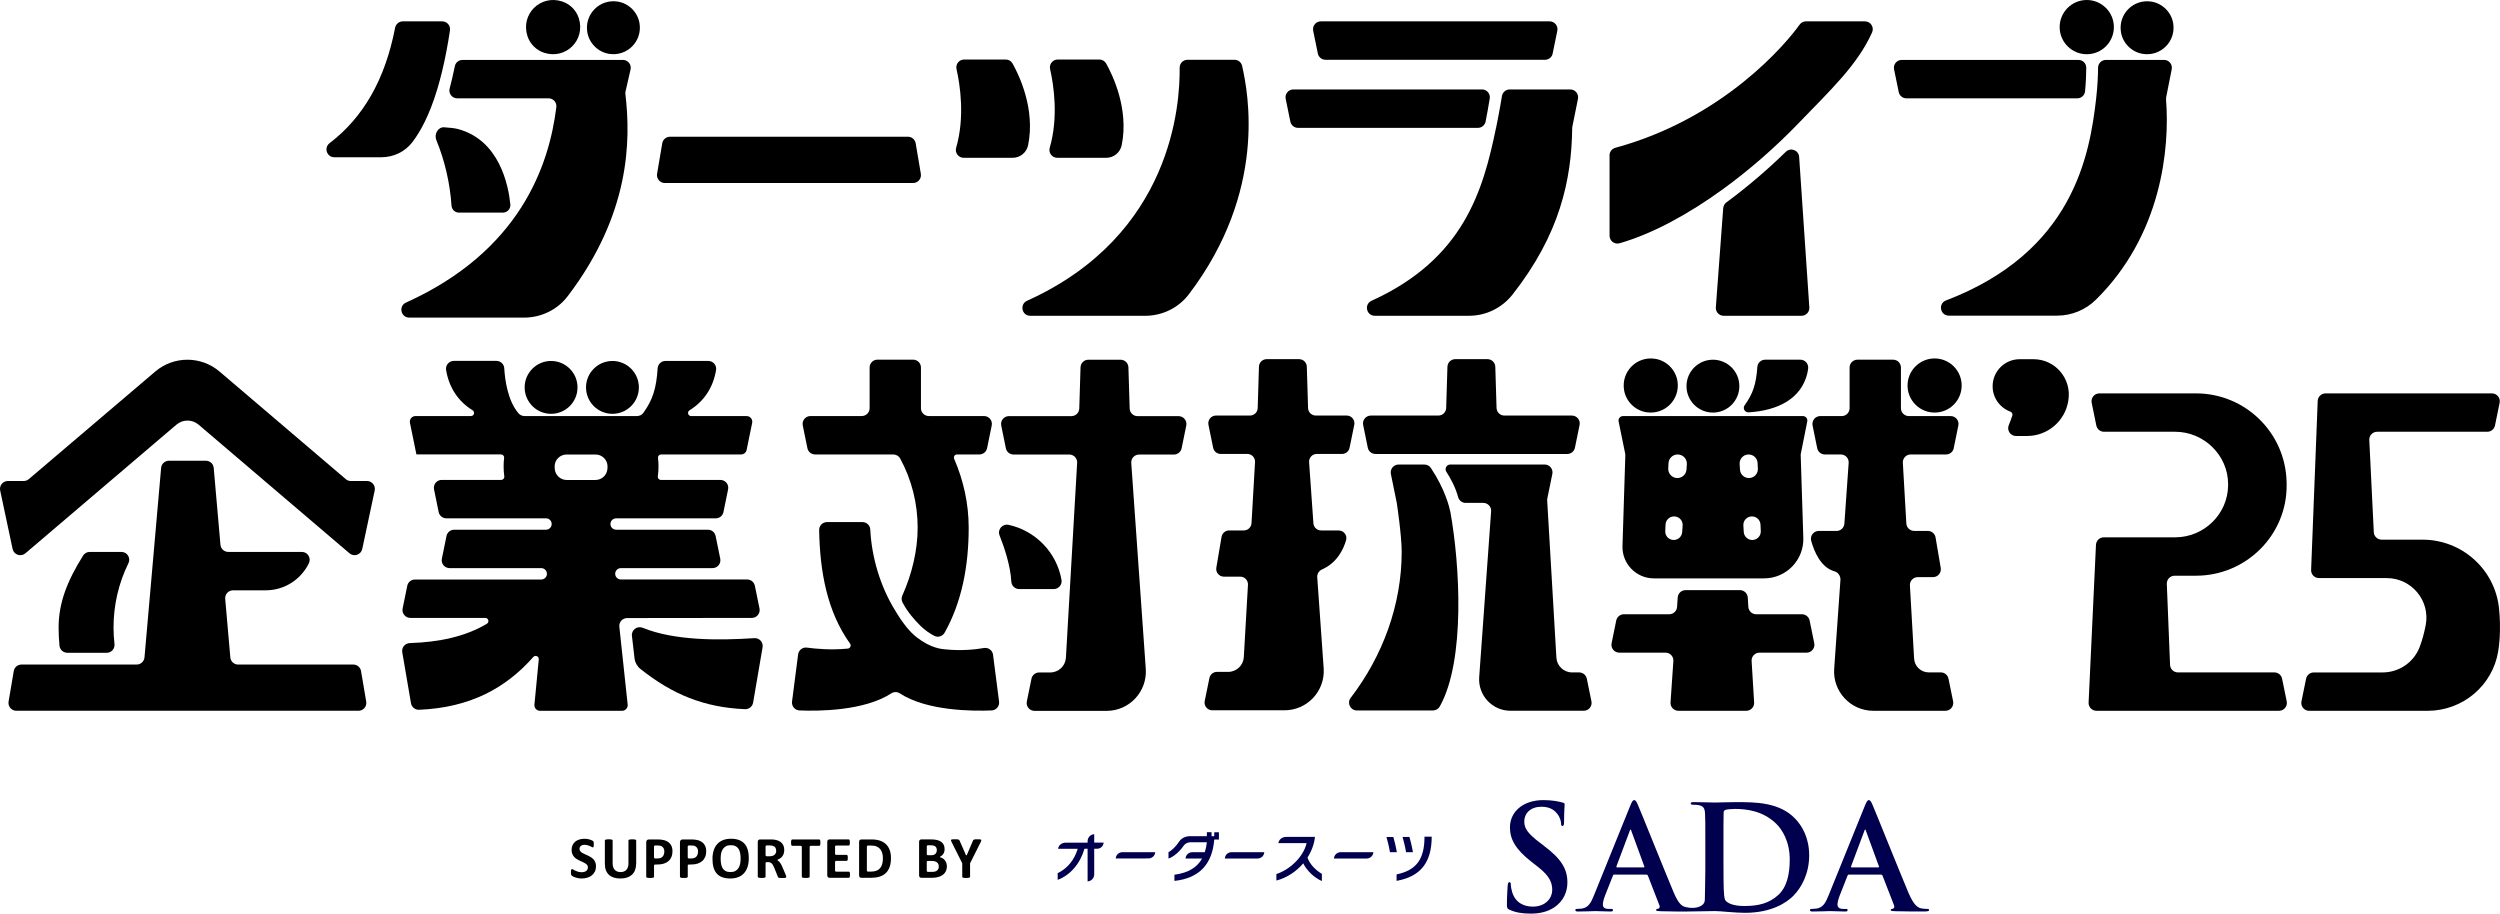 <?xml version="1.0" encoding="UTF-8"?>
<svg id="_レイヤー_2" data-name="レイヤー 2" xmlns="http://www.w3.org/2000/svg" viewBox="0 0 994 363.23">
  <defs>
    <style>
      .cls-1 {
        fill: #00004e;
      }
    </style>
  </defs>
  <g id="logo">
    <g>
      <g>
        <path d="M263.31,56.96l-2.06,12.16c-.32,1.91,1.15,3.65,3.08,3.65h98.72c1.93,0,3.4-1.74,3.08-3.65l-2.06-12.16c-.26-1.5-1.56-2.6-3.08-2.6h-94.59c-1.52,0-2.83,1.1-3.08,2.6Z"/>
        <g>
          <path d="M685.15,82.74l-2.93,39.47c-.13,1.81,1.3,3.35,3.12,3.35h30.93c1.81,0,3.24-1.53,3.12-3.33l-4.05-59.85c-.18-2.67-3.39-3.89-5.3-2.02-7.39,7.21-15.39,14.04-23.62,20.11-.73.54-1.19,1.37-1.26,2.28Z"/>
          <path d="M639.96,61.77v31.94c0,2.06,1.97,3.59,3.95,3.02,13.1-3.75,27.5-11.61,41.34-21.67,10.47-7.62,20.61-16.49,29.62-25.83,13.02-13.5,23.67-23.41,29.47-36.34.93-2.07-.59-4.4-2.86-4.4h-23.41c-1.01,0-1.96.49-2.55,1.31-5.14,7.24-29.95,37.17-73.25,48.96-1.37.37-2.33,1.6-2.33,3.02Z"/>
        </g>
        <g>
          <path d="M469.03,26.92c.17,14.21-2.76,66.52-60.66,92.66-3.07,1.39-2.11,5.98,1.27,5.98h45.69c6.79,0,13.24-3.13,17.35-8.54,31.19-41.05,23.62-80.01,21.19-90.82-.32-1.42-1.58-2.43-3.04-2.43-4.43,0-13.73,0-18.67,0-1.74,0-3.14,1.41-3.12,3.15Z"/>
          <path d="M408.78,57.72c2.94-14.45-3.66-27.98-6.19-32.48-.55-.98-1.59-1.58-2.72-1.58h-16.51c-2,0-3.49,1.85-3.05,3.8,1.4,6.2,3.41,19.04-.15,31.3-.58,1.99.93,3.98,3,3.98h19.48c2.98,0,5.54-2.1,6.14-5.02Z"/>
          <path d="M445.99,57.72c2.94-14.45-3.66-27.98-6.19-32.48-.55-.98-1.59-1.58-2.72-1.58h-16.51c-2,0-3.49,1.85-3.05,3.8,1.4,6.2,3.41,19.04-.15,31.3-.58,1.99.93,3.98,3,3.98h19.48c2.98,0,5.54-2.1,6.14-5.02Z"/>
        </g>
        <g>
          <path d="M173.51,55.76c3.35,8.17,5.39,17,6.02,26.04.11,1.55,1.42,2.74,2.97,2.74h17.44c1.77,0,3.15-1.52,2.97-3.27-.74-7.5-4.26-25.6-20.91-29.99-1.23-.32-3.35-.54-5.39-.67-2.42-.16-4.12,2.66-3.1,5.16Z"/>
          <path d="M223.5.58c-8.68-2.81-16.58,5.09-13.78,13.78,1.01,3.12,3.5,5.61,6.62,6.62,8.68,2.81,16.58-5.09,13.78-13.78-1.01-3.12-3.5-5.61-6.62-6.62Z"/>
          <path d="M242.11,21.4c7.2,1.18,13.34-4.96,12.16-12.16-.72-4.36-4.23-7.88-8.6-8.6-7.2-1.18-13.34,4.96-12.16,12.16.72,4.36,4.23,7.88,8.6,8.6Z"/>
          <path d="M180.85,26.31c-.66,3.21-1.35,6.17-2.07,8.88-.53,1.98.97,3.91,3.02,3.91,8.61,0,28.36,0,36.34,0,1.87,0,3.29,1.64,3.06,3.49-2.88,23.4-14.58,57.31-59.79,77.72-3.06,1.38-2.03,5.97,1.32,5.97h45.66c6.77,0,13.21-3.11,17.31-8.49,24.9-32.68,25.13-61.95,22.96-80.39-.04-.34-.02-.67.05-1,.32-1.42,1.28-5.63,2-8.79.44-1.95-1.04-3.79-3.03-3.79h-63.78c-1.48,0-2.76,1.04-3.06,2.5Z"/>
          <path d="M173.85,35.5c1.31-4.34,2.56-9.4,3.68-15.28.49-2.56.95-5.26,1.38-8.14.28-1.89-1.18-3.59-3.09-3.59h-15.66c-1.51,0-2.79,1.08-3.07,2.57-3.97,20.59-12.68,35.66-26.04,45.85-2.38,1.82-1.11,5.61,1.88,5.61h18.72c4.8,0,9.39-2.17,12.3-5.99,3.13-4.1,6.71-10.48,9.9-21.02Z"/>
        </g>
        <g>
          <path d="M617.34,21.27l1.85-9.03c.4-1.94-1.08-3.75-3.06-3.75h-90.95c-1.98,0-3.46,1.81-3.06,3.75l1.85,9.03c.3,1.45,1.58,2.5,3.06,2.5h87.26c1.48,0,2.76-1.04,3.06-2.5Z"/>
          <path d="M589.23,35.56h-74.98c-1.98,0-3.46,1.81-3.06,3.75l1.85,9.03c.3,1.45,1.58,2.5,3.06,2.5h71.51c1.5,0,2.78-1.06,3.07-2.53.46-2.39,1.15-6.06,1.64-9.13.31-1.9-1.16-3.63-3.09-3.63Z"/>
          <path d="M594.82,50.84c-5.16,25-12.83,52.07-49.49,68.75-3.06,1.39-2.07,5.96,1.29,5.96h37.49c6.76,0,13.11-3.15,17.29-8.46,18.73-23.85,23.45-45.44,23.71-66.18,0-.19.02-.37.06-.56l2.23-11.05c.39-1.94-1.09-3.74-3.06-3.74h-24.08c-1.54,0-2.85,1.13-3.09,2.65-.79,5.1-2.33,12.63-2.33,12.63Z"/>
        </g>
        <g>
          <circle cx="829.7" cy="10.78" r="10.78"/>
          <path d="M855.46.65c-7.2-1.18-13.34,4.96-12.16,12.16.72,4.36,4.23,7.88,8.6,8.6,7.2,1.18,13.34-4.96,12.16-12.16-.72-4.36-4.23-7.88-8.6-8.6Z"/>
          <g>
            <path d="M860.4,23.82h-23.09c-1.72,0-3.11,1.39-3.12,3.11-.02,2.95-.18,7.14-.75,12.17-2.6,22.87-9.24,61.08-59.72,80.36-3.23,1.23-2.3,6.04,1.15,6.04h43.05c5.76,0,11.28-2.28,15.39-6.32,26.12-25.71,29.45-60.14,27.91-79.67-.02-.28,0-.55.05-.83l2.21-11.14c.38-1.93-1.09-3.73-3.06-3.73Z"/>
            <path d="M826.38,23.82c-12.17,0-56.86,0-70.25,0-1.98,0-3.45,1.81-3.05,3.75l1.85,9.03c.3,1.45,1.58,2.5,3.06,2.5h67.93c1.61,0,2.97-1.23,3.11-2.83.34-3.77.45-6.94.47-9.32.01-1.73-1.39-3.13-3.12-3.13Z"/>
          </g>
        </g>
      </g>
      <g>
        <g>
          <path d="M864.83,213.64h-28.35c-1.67,0-3.04,1.31-3.12,2.98l-2.93,62.72c-.08,1.78,1.34,3.27,3.12,3.27h72.59c1.98,0,3.46-1.81,3.06-3.75l-1.84-9.01c-.3-1.45-1.58-2.5-3.06-2.5h-38.36c-1.68,0-3.06-1.32-3.12-3l-1.29-32.2c-.07-1.77,1.35-3.25,3.12-3.25h8.49c19.97,0,36.28-16.25,36.03-36.22,0-.14,0-.27,0-.41,0-.24,0-.48-.02-.72-.47-19.55-16.46-35.14-36.02-35.14h-38.41c-1.98,0-3.46,1.81-3.06,3.75l1.84,9.01c.3,1.45,1.58,2.5,3.06,2.5h28.28c11.49,0,21.1,9.4,21.06,20.88,0,.14,0,.29,0,.43-.12,11.47-9.59,20.66-21.06,20.66Z"/>
          <path d="M948.97,229.84c-9.71,0-21.39,0-26.95,0-1.77,0-3.19-1.47-3.12-3.25l2.62-67.18c.07-1.68,1.44-3,3.12-3h66.15c1.98,0,3.46,1.81,3.06,3.75l-1.84,9.01c-.3,1.45-1.58,2.5-3.06,2.5h-43.8c-1.79,0-3.21,1.49-3.12,3.28l1.79,36.65c.08,1.66,1.45,2.97,3.12,2.97h16.26c15.58,0,28.74,11.71,30.4,27.21.43,3.99.5,8,.26,12.06-.11,1.74-.31,3.46-.58,5.14-2.24,13.68-14.2,23.64-28.06,23.64h-47.1c-1.98,0-3.46-1.81-3.06-3.75l1.84-9.01c.3-1.45,1.58-2.5,3.06-2.5h27.37c6.53,0,12.41-4.02,14.73-10.12,1.04-2.74,1.84-5.74,2.41-8.75,1.83-9.69-5.65-18.64-15.51-18.64Z"/>
        </g>
        <g>
          <path d="M776.8,178.2l1.84-9.02c.4-1.93-1.08-3.75-3.06-3.75h-16.65c-1.72,0-3.12-1.4-3.12-3.12v-16.18c0-1.72-1.4-3.12-3.12-3.12h-14.17c-1.72,0-3.12,1.4-3.12,3.12v16.18c0,1.72-1.4,3.12-3.12,3.12h-8.54c-1.97,0-3.45,1.81-3.06,3.75l1.84,9.02c.3,1.45,1.57,2.5,3.06,2.5h6.34c1.81,0,3.24,1.53,3.11,3.34l-1.7,24.16c-.12,1.63-1.47,2.9-3.11,2.9h-7.07c-2.05,0-3.56,1.94-3.02,3.92,1.17,4.26,3.82,10.67,9.36,12.17,1.37.37,2.37,1.94,2.27,3.35l-2.49,35.37c-.64,9.03,6.52,16.7,15.57,16.7h28.66c1.97,0,3.45-1.81,3.06-3.75l-1.84-9.02c-.3-1.45-1.57-2.5-3.06-2.5h-4.8c-3.09,0-5.64-2.41-5.81-5.49l-1.67-29.08c-.1-1.79,1.32-3.3,3.12-3.3h6.06c1.93,0,3.4-1.74,3.08-3.64l-2.06-12.14c-.25-1.5-1.55-2.6-3.08-2.6h-5.42c-1.65,0-3.02-1.29-3.12-2.94l-1.39-24.16c-.1-1.79,1.32-3.3,3.12-3.3h14.07c1.48,0,2.76-1.04,3.06-2.5Z"/>
          <g>
            <path d="M645.1,217.09c-.22,7.04,5.43,12.87,12.48,12.87h43.86c8.79-.02,15.84-7.3,15.56-16.1l-1.05-33.17,2.62-13.13c.22-1.1-.62-2.13-1.75-2.13h-71.51c-1.13,0-1.97,1.03-1.75,2.14l2.61,12.77c.05.24.07.48.06.72l-1.13,36.03ZM696.71,214.7h0c-1.79,0-3.28-1.4-3.39-3.19l-.16-2.58c-.12-1.95,1.43-3.6,3.39-3.6h.03c1.81,0,3.3,1.42,3.39,3.23l.12,2.58c.09,1.94-1.45,3.56-3.39,3.56ZM698.82,184.09l.11,2.25c.1,2.03-1.52,3.73-3.56,3.73h0c-1.88,0-3.44-1.46-3.55-3.34l-.14-2.25c-.12-2.05,1.5-3.78,3.55-3.78h.03c1.9,0,3.47,1.49,3.56,3.39ZM667.02,180.7h.04c2.11,0,3.77,1.78,3.63,3.89l-.14,2.09c-.13,1.91-1.72,3.39-3.63,3.39h0c-2.08,0-3.73-1.74-3.63-3.81l.1-2.09c.09-1.94,1.69-3.47,3.63-3.47ZM665.6,205.33h.05c1.96,0,3.5,1.66,3.37,3.61l-.18,2.61c-.12,1.77-1.59,3.15-3.37,3.15h0c-1.93,0-3.47-1.61-3.37-3.54l.12-2.61c.09-1.8,1.57-3.22,3.37-3.22Z"/>
            <path d="M721.35,255.75l-1.84-9.02c-.3-1.45-1.57-2.5-3.06-2.5h-18.19c-1.65,0-3.01-1.28-3.12-2.93l-.23-3.73c-.1-1.65-1.47-2.93-3.12-2.93h-21.62c-1.64,0-3,1.27-3.11,2.91l-.26,3.77c-.11,1.64-1.47,2.91-3.11,2.91h-18.02c-1.48,0-2.76,1.04-3.06,2.5l-1.84,9.02c-.4,1.93,1.08,3.75,3.06,3.75h18.39c1.81,0,3.24,1.53,3.11,3.33l-1.13,16.45c-.12,1.8,1.31,3.33,3.11,3.33h27.01c1.8,0,3.22-1.52,3.12-3.31l-1-16.49c-.11-1.79,1.32-3.31,3.12-3.31h18.73c1.97,0,3.45-1.81,3.06-3.75Z"/>
          </g>
          <path d="M695.23,163.95c11.56-.69,21.05-5.36,23.41-15.72.1-.46.2-1.06.28-1.7.24-1.86-1.22-3.52-3.1-3.52h-13.99c-1.64,0-3,1.27-3.11,2.9-.48,6.87-1.76,10.67-5.05,15.22-.88,1.21.06,2.9,1.55,2.81h0Z"/>
          <path d="M654.52,163.89c7.36,1.21,13.64-5.07,12.43-12.43-.73-4.46-4.33-8.06-8.79-8.79-7.36-1.21-13.64,5.07-12.43,12.43.73,4.46,4.33,8.06,8.79,8.79Z"/>
          <circle cx="769.2" cy="153.28" r="10.76" transform="translate(116.91 588.8) rotate(-45)"/>
          <circle cx="681.06" cy="153.53" r="10.51"/>
        </g>
        <path d="M808.52,142.82h-5.59s0,0,0,0c-5.9.05-10.66,4.85-10.66,10.76,0,4.64,2.94,8.58,7.06,10.09.63.23.98.92.77,1.56-.43,1.29-.9,2.57-1.42,3.83-.84,2.05.67,4.29,2.89,4.29h4.38c8.13,0,15.09-5.88,16.39-13.91.02-.1.03-.2.05-.31,1.35-8.55-5.2-16.31-13.86-16.31Z"/>
        <g>
          <path d="M445.53,143.02h-12.79c-1.69,0-3.07,1.34-3.12,3.03l-.5,16.37c-.05,1.69-1.43,3.03-3.12,3.03h-24.85c-1.97,0-3.45,1.81-3.06,3.75l1.84,9.02c.3,1.45,1.57,2.5,3.06,2.5h22.16c1.79,0,3.22,1.51,3.12,3.3l-4.46,77.47c-.19,3.3-2.92,5.88-6.23,5.88h-4.41c-1.48,0-2.76,1.04-3.06,2.5l-1.84,9.02c-.4,1.93,1.08,3.75,3.06,3.75h28.66c9.05,0,16.2-7.67,15.57-16.7l-5.77-81.87c-.13-1.81,1.3-3.34,3.11-3.34h13.86c1.48,0,2.76-1.04,3.06-2.5l1.84-9.02c.4-1.93-1.08-3.75-3.06-3.75h-16.32c-1.69,0-3.07-1.34-3.12-3.03l-.5-16.37c-.05-1.69-1.43-3.03-3.12-3.03Z"/>
          <path d="M422.06,230.59c-1.88-10.89-10.35-19.6-21.04-21.91-2.46-.53-4.52,1.87-3.59,4.21,1.85,4.65,4.32,11.92,4.68,18.39.09,1.65,1.46,2.93,3.11,2.93h13.75c1.92,0,3.41-1.73,3.09-3.62Z"/>
          <g>
            <path d="M355.18,180.7c1.13,0,2.19.6,2.73,1.6,4.56,8.42,6.95,17.83,6.95,27.53,0,8.86-2.23,18.38-6.09,26.95-.41.9-.37,1.94.1,2.81,2,3.75,4.63,6.81,7.2,9.33,1.7,1.66,3.55,2.91,5.37,3.88,1.49.79,3.34.2,4.16-1.27,6.85-12.24,9.55-26.56,9.55-41.71,0-9.74-2.09-18.8-5.77-27.38-.36-.83.24-1.75,1.14-1.75h8.89c1.48,0,2.76-1.04,3.06-2.5l1.84-9.02c.4-1.93-1.08-3.75-3.06-3.75h-21.96c-1.72,0-3.12-1.4-3.12-3.12v-16.18c0-1.72-1.4-3.12-3.12-3.12h-14.17c-1.72,0-3.12,1.4-3.12,3.12v16.18c0,1.72-1.4,3.12-3.12,3.12h-20.4c-1.97,0-3.45,1.81-3.06,3.75l1.84,9.02c.3,1.45,1.57,2.5,3.06,2.5h31.09Z"/>
            <path d="M394.84,260.33c-.23-1.76-1.87-2.98-3.61-2.68-3.33.58-8.97,1.21-15.55.52-1.14-.12-5.49-.34-11.24-4.81-2.69-2.1-5.57-5.61-8.61-10.77-5.81-9.41-9.27-21.03-9.81-32.06-.08-1.66-1.45-2.95-3.11-2.95h-14.1c-1.75,0-3.16,1.45-3.12,3.2.31,16.74,3.22,32.45,12.3,45.14.56.78.04,1.87-.91,1.96-6.68.65-12.75.09-16.25-.39-1.71-.24-3.28.98-3.5,2.69l-2.42,18.77c-.23,1.82,1.13,3.44,2.96,3.52,7.51.31,25.74.23,36.48-6.78,1.05-.69,2.39-.69,3.44,0,10.74,7.01,28.97,7.09,36.48,6.78,1.83-.07,3.19-1.7,2.96-3.52l-2.4-18.62Z"/>
          </g>
        </g>
        <g>
          <path d="M532.23,210.9h-6.97c-1.61,0-2.94-1.24-3.05-2.85l-1.71-24.28c-.12-1.77,1.28-3.28,3.05-3.28h10.04c1.45,0,2.71-1.02,3-2.45l1.87-9.14c.39-1.9-1.06-3.68-3-3.68h-12.31c-1.65,0-3.01-1.31-3.06-2.97l-.5-16.48c-.05-1.65-1.41-2.97-3.06-2.97h-12.91c-1.65,0-3.01,1.31-3.06,2.97l-.5,16.48c-.05,1.65-1.41,2.97-3.06,2.97h-13.52c-1.94,0-3.39,1.78-3,3.68l1.87,9.14c.29,1.43,1.55,2.45,3,2.45h10.59c1.76,0,3.16,1.48,3.06,3.24l-1.4,24.28c-.09,1.62-1.43,2.89-3.06,2.89h-5.83c-1.49,0-2.77,1.08-3.02,2.55l-2.08,12.26c-.32,1.87,1.12,3.57,3.02,3.57h6.5c1.76,0,3.16,1.48,3.06,3.24l-1.65,28.74c-.19,3.3-2.92,5.88-6.23,5.88h-4.45c-1.45,0-2.71,1.02-3,2.45l-1.87,9.14c-.39,1.9,1.06,3.68,3,3.68h28.73c9.05,0,16.2-7.67,15.57-16.7l-2.56-36.24c-.09-1.32.69-2.51,1.9-3.05,6-2.67,8.52-7.99,9.58-11.65.56-1.94-.94-3.86-2.95-3.86Z"/>
          <path d="M546.9,180.5h76.24c1.48,0,2.76-1.04,3.06-2.5l1.84-9.02c.4-1.93-1.08-3.75-3.06-3.75h-26.83c-1.69,0-3.07-1.34-3.12-3.03l-.5-16.37c-.05-1.69-1.43-3.03-3.12-3.03h-12.79c-1.69,0-3.07,1.34-3.12,3.03l-.5,16.37c-.05,1.69-1.43,3.03-3.12,3.03h-26.83c-1.97,0-3.45,1.81-3.06,3.75l1.84,9.02c.3,1.45,1.57,2.5,3.06,2.5Z"/>
          <g>
            <path d="M566.34,184.7h-10.27c-1.97,0-3.45,1.81-3.06,3.75l2.35,11.51s1.95,12.88,1.95,19.44c0,21.08-7.54,41.43-20.29,58.08-1.57,2.04-.09,5,2.49,5h30.22c1.13,0,2.18-.61,2.73-1.6,10.28-18.36,7.95-56.58,4.21-77.31-.41-1.96-2.07-8.97-7.76-17.51-.57-.86-1.55-1.36-2.57-1.36Z"/>
            <path d="M632.76,278.87l-1.84-9.02c-.3-1.45-1.57-2.5-3.06-2.5h-2.81c-3.31,0-6.04-2.58-6.23-5.88l-3.66-62.5c-.02-.27,0-.54.06-.81l1.99-9.72c.4-1.93-1.08-3.75-3.06-3.75h-37.51c-1.48,0-2.38,1.63-1.58,2.87,1.76,2.72,3.65,6.25,4.68,10.06.37,1.36,1.56,2.33,2.97,2.33h7.05c1.81,0,3.24,1.54,3.11,3.34l-4.74,65.93c-.52,7.23,5.2,13.38,12.45,13.38h29.12c1.97,0,3.45-1.81,3.06-3.75Z"/>
          </g>
        </g>
        <g>
          <path d="M137.48,190.5l-50.17-42.76c-7.37-6.28-18.22-6.29-25.6,0l-50.27,42.77c-.56.48-1.28.74-2.02.74H3.12c-1.98,0-3.47,1.83-3.05,3.77l4.94,23.25c.49,2.31,3.28,3.26,5.08,1.73l60.06-51.16c2.54-2.16,6.27-2.16,8.8,0l60,51.15c1.8,1.53,4.58.59,5.08-1.72l4.95-23.25c.41-1.94-1.07-3.77-3.05-3.77h-6.43c-.74,0-1.46-.26-2.02-.75Z"/>
          <g>
            <path d="M42.43,259.55c1.88,0,3.31-1.64,3.09-3.51-.25-2.17-.38-4.35-.38-6.55,0-8.93,2.03-17.64,5.92-25.55,1.02-2.08-.47-4.5-2.79-4.5h-12.59c-1.07,0-2.08.55-2.64,1.46-6.2,9.9-9.74,18.67-9.74,28.59,0,2.42.12,4.83.35,7.22.15,1.6,1.5,2.83,3.11,2.83h15.68Z"/>
            <path d="M140.47,264.23h-45.78c-1.62,0-2.97-1.24-3.11-2.85l-2.04-23.28c-.16-1.82,1.28-3.39,3.11-3.39h12.99c7.44,0,14.04-4.3,17.17-10.75,1.01-2.09-.48-4.52-2.8-4.52h-29.25c-1.62,0-2.97-1.24-3.11-2.85l-2.68-30.55c-.14-1.61-1.49-2.85-3.11-2.85h-14.69c-1.62,0-2.97,1.24-3.11,2.85l-6.61,75.33c-.14,1.61-1.49,2.85-3.11,2.85H8.55c-1.52,0-2.82,1.1-3.08,2.6l-2.06,12.14c-.32,1.9,1.14,3.64,3.08,3.64h136.04c1.93,0,3.4-1.74,3.08-3.64l-2.06-12.14c-.25-1.5-1.55-2.6-3.08-2.6Z"/>
          </g>
        </g>
        <g>
          <g>
            <path d="M243.51,164.54c5.81,0,10.51-4.71,10.51-10.51s-4.71-10.51-10.51-10.51-10.51,4.71-10.51,10.51,4.71,10.51,10.51,10.51Z"/>
            <path d="M219.11,164.54c5.81,0,10.51-4.71,10.51-10.51s-4.71-10.51-10.51-10.51-10.51,4.71-10.51,10.51,4.71,10.51,10.51,10.51Z"/>
          </g>
          <path d="M249.35,245.74l49.58-.06c1.97,0,3.45-1.81,3.05-3.75l-1.85-9.03c-.3-1.45-1.57-2.5-3.06-2.5h-50.21c-1.16,0-2.14-.89-2.25-2.04h0c-.13-1.33.92-2.48,2.25-2.48h36.45c1.97,0,3.45-1.81,3.06-3.75l-1.84-9.02c-.3-1.45-1.57-2.5-3.06-2.5h-36.5c-1.16,0-2.14-.89-2.25-2.04h0c-.13-1.33.92-2.48,2.25-2.48h39.62c1.48,0,2.76-1.04,3.06-2.5l1.84-9.02c.4-1.93-1.08-3.75-3.06-3.75h-23.64c-.75,0-1.34-.65-1.24-1.39.18-1.31.27-2.64.27-3.99,0-1.14-.07-2.27-.2-3.38-.08-.73.5-1.37,1.24-1.37h31.79c1.07,0,2-.76,2.21-1.81l2.2-10.74c.29-1.4-.78-2.71-2.21-2.71h-22.04c-1.27,0-1.71-1.65-.63-2.32,5.51-3.38,9.37-8.82,10.53-16,.31-1.89-1.18-3.6-3.09-3.6h-17.03c-1.64,0-3.01,1.28-3.11,2.91-.52,8.04-1.94,12.47-5.63,17.67-.59.83-1.54,1.33-2.56,1.33h-44.75c-.92,0-1.79-.4-2.39-1.1-4.34-5.08-5.4-13.46-5.65-17.88-.09-1.66-1.46-2.95-3.11-2.95h-16.93c-1.91,0-3.4,1.71-3.09,3.6,1.16,7.19,5.01,12.63,10.51,16.01,1.08.67.64,2.32-.63,2.32h-22.04c-1.43,0-2.5,1.31-2.21,2.71l2.57,12.55s0,0,0,0h33.63c.74,0,1.32.64,1.24,1.37-.13,1.11-.2,2.24-.2,3.38,0,1.36.1,2.69.27,3.99.1.74-.49,1.39-1.24,1.39h-23.64c-1.97,0-3.45,1.81-3.06,3.75l1.84,9.02c.3,1.45,1.57,2.5,3.06,2.5h39.62c1.33,0,2.38,1.15,2.25,2.48h0c-.11,1.16-1.09,2.05-2.25,2.05h-36.5c-1.48,0-2.76,1.04-3.06,2.5l-1.84,9.02c-.4,1.93,1.08,3.75,3.06,3.75h36.45c1.33,0,2.38,1.15,2.25,2.48h0c-.11,1.16-1.09,2.05-2.25,2.05h-50.21c-1.48,0-2.76,1.04-3.06,2.5l-1.84,9.02c-.4,1.93,1.08,3.75,3.06,3.75h29.79c1.28,0,1.73,1.68.63,2.33-8.65,5.16-19.15,7.32-30.65,7.68-1.89.06-3.3,1.77-2.98,3.64l3.47,20.28c.27,1.56,1.66,2.66,3.24,2.59,20.03-.84,34.27-8.41,45.39-20.98.8-.91,2.29-.27,2.18.93l-1.73,17.99c-.13,1.33.92,2.48,2.25,2.48h32.57c1.34,0,2.39-1.17,2.25-2.5l-3.31-30.92c-.2-1.85,1.25-3.46,3.1-3.46ZM241.48,186.65c-.28,2.4-2.33,4.19-4.74,4.19h-11.41c-2.41,0-4.46-1.8-4.74-4.19-.05-.39-.07-.79-.07-1.19h0c0-2.63,2.14-4.75,4.77-4.75h11.5c2.63,0,4.76,2.13,4.77,4.75h0c0,.4-.02.8-.07,1.19Z"/>
          <path d="M251.26,252.84l1.03,8.93c.19,1.66,1.05,3.17,2.35,4.21,12.71,10.11,25.29,15.3,41.56,15.99,1.58.07,2.97-1.04,3.24-2.6l3.76-22c.34-1.99-1.27-3.78-3.29-3.64-14.14.93-31.76,1.03-44.37-4.12-2.21-.9-4.57.87-4.29,3.24Z"/>
        </g>
      </g>
    </g>
    <g>
      <g>
        <path class="cls-1" d="M435.06,331.7v-.02c-1.46.07-2.63,1.29-2.63,2.77v.59h-8.8c-1.34,0-2.83,1.03-2.92,2.43h7.8c-1.41,4.63-4.15,7.79-7.98,9.71v2.65c5.02-1.85,8.99-6.52,10.65-12.37h1.25v12.98c1.46-.07,2.63-1.29,2.63-2.77v-10.21h1.17c1.37,0,2.5-1.08,2.57-2.43h-3.74v-3.34Z"/>
        <path class="cls-1" d="M443.62,341.34l13.03-.03c1.42,0,2.58-1.08,2.65-2.48h-13.03c-1.42,0-2.58,1.11-2.65,2.51Z"/>
        <path class="cls-1" d="M487,341.34h13.03c1.42,0,2.58-1.11,2.65-2.51h-13.03c-1.42,0-2.58,1.11-2.65,2.51Z"/>
        <path class="cls-1" d="M519.85,340.98c1.64-2.56,2.68-5.39,2.98-8.23h-11.34c-2.55,0-3.12,1.9-3.23,2.47h11.25c-1.33,5.69-6.93,10.68-12.02,12.3v2.59c4.31-1.15,7.98-3.66,10.67-6.84,1.49,2.97,4.47,5.79,7.42,7.03v-2.84c-2.58-1.6-4.72-3.72-5.73-6.47Z"/>
        <path class="cls-1" d="M530.38,341.34h13.03c1.41,0,2.57-1.11,2.65-2.51h-13.03c-1.41,0-2.57,1.11-2.65,2.51Z"/>
        <path class="cls-1" d="M554,332.78h-2.75s1.08,3.79,1.4,6.06h2.74c-.35-2.21-1.23-5.49-1.39-6.06Z"/>
        <path class="cls-1" d="M561.79,338.83c-.35-2.21-1.23-5.49-1.39-6.06h-2.75s1.08,3.79,1.4,6.06h2.74Z"/>
        <path class="cls-1" d="M555.28,347.66v2.57c9.64-1.73,13.97-7.43,13.97-17.58h-2.87c0,8.98-3.21,13.36-11.1,15.01Z"/>
        <path class="cls-1" d="M482.8,332.48h-1.09v-1.59h-1.86v1.59h-6.91c-1.87.05-3.37.95-4.17,2.22-1.13,1.8-3.1,3.62-4.18,4.14v2.51c2.05-.61,4.55-2.94,5.87-4.89.59-.86,1.36-1.49,2.72-1.57h6.67c-.16,1.41-.44,2.73-.83,3.95h-4.99c-1.42,0-2.58,1.11-2.65,2.51h6.56c-1.87,3.37-5.22,5.66-10.99,6.45v2.45c9.8-1.07,15.05-6.54,15.84-16.46h1.85v-2.89h-1.85v1.59Z"/>
        <path class="cls-1" d="M613.77,336.19l-1.61-1.21c-4.77-3.62-6.1-5.64-6.1-8.29,0-3.45,2.59-5.93,6.85-5.93,3.74,0,5.41,1.73,6.27,2.82,1.21,1.5,1.5,3.28,1.5,3.8,0,.69.17,1.04.57,1.04.46,0,.63-.46.63-1.73,0-4.49.23-6.16.23-6.9,0-.4-.29-.58-.81-.69-1.5-.4-3.91-.98-7.65-.98-8,0-13.29,4.55-13.29,10.87,0,4.66,2.19,8.69,8.52,13.64l2.65,2.07c4.78,3.74,5.64,6.39,5.64,9.21,0,3.05-2.53,6.56-7.71,6.56-3.57,0-6.96-1.55-8.23-5.81-.29-.98-.52-2.19-.52-2.93,0-.46-.06-.98-.58-.98-.46,0-.63.63-.69,1.5-.06.92-.29,4.37-.29,7.54,0,1.27.17,1.55,1.09,1.96,2.47,1.09,5.06,1.5,8.4,1.5,3.05,0,6.27-.52,9.15-2.36,4.14-2.7,5.41-6.67,5.41-10.01,0-5.47-2.47-9.44-9.44-14.67Z"/>
        <path class="cls-1" d="M690.64,318.92c-3.45,0-7.08.17-8.86.17-1.61,0-5.24-.17-8.28-.17-.86,0-1.27.11-1.27.52s.35.52.98.52c.81,0,1.78.06,2.24.17,1.9.4,2.36,1.32,2.47,3.28.12,1.84.12,3.45.12,12.2v10.13c0,5.29-.2,10.59-.2,11.94,0,2.97-3.86,3.27-4.63,3.3-.83.03-1.87-.06-2.79-.28-1.21-.29-2.76-.63-4.94-5.81-3.68-8.75-12.89-31.76-14.27-34.93-.57-1.32-.92-1.84-1.44-1.84-.57,0-.92.63-1.61,2.3l-14.44,35.67c-1.15,2.88-2.24,4.83-4.89,5.18-.46.06-1.27.11-1.78.11-.46,0-.69.11-.69.46,0,.46.35.58,1.09.58,2.99,0,6.16-.17,6.79-.17,1.78,0,4.26.17,6.1.17.63,0,.98-.11.98-.58,0-.35-.17-.46-.86-.46h-.86c-1.78,0-2.3-.75-2.3-1.78,0-.69.29-2.07.86-3.51l3.11-7.88c.11-.35.23-.46.52-.46h12.83c.29,0,.46.11.58.4l4.6,11.85c.29.69-.11,1.21-.52,1.32-.57.06-.81.17-.81.52,0,.4.69.4,1.73.46,4.6.11,9.18.17,10.88.11,1.7-.05,7.16-.11,7.16-.11,1.38-.06,2.87-.06,3.5-.06,1.44,0,3.23.18,5.42.35,2.19.17,4.55.35,6.62.35,10.64,0,16.63-4.09,19.28-6.79,3.22-3.28,6.27-8.8,6.27-16.05,0-6.85-2.7-11.62-5.58-14.61-6.27-6.56-15.88-6.56-23.07-6.56ZM653.51,344.87h-10.59c-.23,0-.29-.17-.23-.4l5.29-14.1c.06-.23.17-.52.35-.52s.23.29.29.52l5.18,14.16c.06.17,0,.35-.29.35ZM706.76,356.09c-3.45,2.99-7.36,4.14-13.23,4.14-4.55,0-6.79-1.21-7.54-2.3-.46-.63-.57-2.94-.63-4.37-.06-1.09-.11-5.52-.11-11.62v-7.25c0-4.55,0-9.55.06-11.51,0-.63.17-.92.69-1.15.46-.23,2.59-.4,3.74-.4,4.49,0,11.05.69,16.34,5.75,2.47,2.36,5.52,7.08,5.52,14.38,0,5.93-1.15,11.16-4.83,14.33Z"/>
        <path class="cls-1" d="M766.25,361.39c-.69,0-1.55-.06-2.42-.23-1.21-.29-2.88-1.09-5.06-6.27-3.68-8.75-12.89-31.76-14.27-34.93-.58-1.32-.92-1.84-1.44-1.84-.57,0-.92.63-1.61,2.3l-14.44,35.67c-1.15,2.88-2.24,4.83-4.89,5.18-.46.06-1.27.11-1.78.11-.46,0-.69.11-.69.46,0,.46.35.58,1.09.58,2.99,0,6.16-.17,6.79-.17,1.78,0,4.26.17,6.1.17.63,0,.98-.11.98-.58,0-.35-.17-.46-.86-.46h-.86c-1.78,0-2.3-.75-2.3-1.78,0-.69.29-2.07.86-3.51l3.11-7.88c.11-.35.23-.46.52-.46h12.83c.29,0,.46.11.58.4l4.6,11.85c.29.69-.11,1.21-.52,1.32-.57.06-.81.17-.81.52,0,.4.69.4,1.73.46,4.6.11,8.8.11,10.87.11s2.65-.11,2.65-.58c0-.4-.29-.46-.75-.46ZM746.8,344.87h-10.59c-.23,0-.29-.17-.23-.4l5.29-14.1c.06-.23.17-.52.35-.52s.23.29.29.52l5.18,14.16c.06.17,0,.35-.29.35Z"/>
      </g>
      <g>
        <path d="M267.38,338.4c0,.86-.13,1.62-.4,2.28-.27.66-.66,1.22-1.17,1.67-.51.45-1.14.8-1.88,1.03-.74.24-1.62.35-2.62.35h-.83c-.24,0-.44.2-.44.44v4.43c0,.08-.03.15-.08.21-.05.06-.14.11-.25.15-.12.04-.28.07-.47.09-.2.02-.45.04-.75.04s-.55-.01-.75-.04c-.2-.02-.36-.05-.48-.09-.12-.04-.2-.09-.25-.15s-.07-.13-.07-.21v-13.72c0-.37.1-.65.29-.83.19-.18.45-.28.76-.28h3.6c.36,0,.71.01,1.03.04.33.03.72.09,1.17.18.46.09.92.26,1.38.5.47.24.87.55,1.2.93.33.37.58.81.75,1.31.17.5.26,1.06.26,1.68ZM264.14,338.62c0-.53-.09-.97-.28-1.32s-.42-.6-.7-.77c-.28-.17-.56-.27-.87-.31-.3-.04-.61-.06-.94-.06h-.88c-.24,0-.44.2-.44.44v4.29c0,.24.2.44.44.44h.95c.5,0,.91-.07,1.24-.2.33-.13.61-.32.82-.56.21-.24.37-.53.48-.86.11-.33.17-.7.17-1.09Z"/>
        <path d="M280.79,338.4c0,.86-.13,1.62-.4,2.28-.27.66-.66,1.22-1.17,1.67-.51.45-1.14.8-1.88,1.03-.74.24-1.62.35-2.62.35h-.83c-.24,0-.44.2-.44.44v4.43c0,.08-.03.15-.08.21-.05.06-.14.11-.25.15-.12.04-.28.07-.47.09-.2.02-.45.04-.75.04s-.55-.01-.75-.04c-.2-.02-.36-.05-.48-.09-.12-.04-.2-.09-.25-.15s-.07-.13-.07-.21v-13.72c0-.37.1-.65.29-.83.19-.18.45-.28.76-.28h3.6c.36,0,.71.01,1.03.04.33.03.72.09,1.17.18.46.09.92.26,1.38.5.47.24.87.55,1.2.93.33.37.58.81.75,1.31.17.5.26,1.06.26,1.68ZM277.55,338.62c0-.53-.09-.97-.28-1.32s-.42-.6-.7-.77c-.28-.17-.56-.27-.87-.31-.3-.04-.61-.06-.94-.06h-.88c-.24,0-.44.2-.44.44v4.29c0,.24.2.44.44.44h.95c.5,0,.91-.07,1.24-.2.33-.13.61-.32.82-.56.21-.24.37-.53.48-.86.11-.33.17-.7.17-1.09Z"/>
        <path d="M312.61,348.62c0,.09-.02.16-.05.22-.03.06-.11.11-.22.15-.12.04-.29.07-.52.08-.23.02-.54.02-.93.02-.33,0-.59,0-.79-.02-.2-.02-.35-.05-.47-.09-.11-.04-.19-.1-.24-.17s-.09-.15-.12-.24l-1.37-3.41c-.17-.39-.33-.73-.48-1.03-.16-.3-.33-.55-.52-.75-.19-.2-.41-.35-.67-.45-.25-.1-.48-.15-.68-.15h-.72c-.24,0-.44.2-.44.44v5.37c0,.08-.03.15-.08.21-.05.06-.14.11-.25.15-.12.04-.28.07-.47.09-.2.02-.45.04-.75.04s-.55-.01-.75-.04c-.2-.02-.36-.05-.48-.09-.12-.04-.2-.09-.25-.15s-.07-.13-.07-.21v-13.85c0-.35.09-.6.27-.75.18-.15.4-.23.65-.23h3.95c.4,0,.73,0,.99.02s.5.03.71.06c.61.09,1.17.24,1.66.45.49.21.91.49,1.25.83.34.34.6.75.78,1.21.18.47.27,1,.27,1.61,0,.51-.06.98-.19,1.4-.13.42-.32.8-.57,1.13-.25.33-.56.62-.93.86-.28.18-.59.32-.92.47-.08.04-.11.08-.12.14,0,.05.01.1.09.15.11.08.23.15.33.23.2.16.39.35.57.57.18.22.34.48.5.77.16.29.31.61.46.97l1.28,3.01c.12.3.2.52.24.65.04.14.06.25.06.32ZM308.61,338.27c0-.5-.11-.93-.34-1.27-.23-.35-.6-.59-1.12-.73-.16-.04-.34-.07-.54-.09-.2-.02-.48-.04-.83-.04h-.95c-.24,0-.44.2-.44.44v3.44c0,.24.2.44.44.44h1.14c.44,0,.83-.05,1.16-.16.33-.11.6-.26.83-.45.22-.19.38-.42.5-.69.11-.27.17-.57.17-.9Z"/>
        <path d="M236.96,344.44c0,.8-.15,1.51-.45,2.11s-.7,1.11-1.21,1.51-1.11.71-1.79.91-1.41.31-2.19.31c-.53,0-1.02-.04-1.47-.13s-.85-.19-1.2-.31-.63-.25-.87-.38-.4-.25-.5-.35-.17-.25-.22-.44-.06-.47-.06-.83c0-.24,0-.45.02-.61s.04-.3.08-.4.08-.17.14-.22.13-.06.21-.06c.11,0,.27.06.47.19s.46.27.77.43.69.3,1.13.43.94.19,1.51.19c.38,0,.72-.05,1.01-.14s.55-.22.76-.38.37-.37.48-.61.17-.51.17-.81c0-.35-.09-.64-.28-.89s-.43-.47-.74-.66-.65-.37-1.03-.54-.78-.35-1.19-.54-.81-.4-1.19-.64-.73-.53-1.03-.86-.55-.73-.74-1.18-.28-1-.28-1.64c0-.73.14-1.37.41-1.93s.64-1.01,1.1-1.38,1-.64,1.63-.82,1.29-.27,1.99-.27c.36,0,.72.03,1.08.08s.7.13,1.01.22.59.2.84.32.4.22.48.29.13.15.16.2.05.13.07.22.03.2.04.34.01.31.01.51c0,.23,0,.42-.02.58s-.03.29-.06.39-.07.18-.12.22-.12.07-.21.07-.22-.06-.41-.17-.42-.23-.7-.36-.59-.25-.95-.35-.76-.16-1.19-.16c-.34,0-.63.04-.88.12s-.46.2-.63.34-.29.32-.38.52-.12.42-.12.65c0,.34.09.63.28.88s.43.47.74.66.66.37,1.06.54.79.35,1.2.54.81.4,1.2.64.74.53,1.05.86.55.73.74,1.18.28.98.28,1.6Z"/>
        <path d="M252.94,343.34c0,.94-.14,1.77-.41,2.51s-.68,1.36-1.21,1.87-1.19.9-1.98,1.17-1.69.4-2.71.4c-.96,0-1.82-.12-2.58-.36s-1.41-.6-1.93-1.09-.93-1.09-1.21-1.82-.42-1.58-.42-2.55v-9.28c0-.08.02-.15.07-.21s.13-.11.25-.15.28-.07.48-.09.45-.04.75-.04.55.01.74.04.35.06.47.09.2.09.25.15.08.13.08.21v9.01c0,.61.07,1.13.22,1.57s.36.81.64,1.1.61.51,1,.65.82.22,1.3.22.92-.07,1.31-.22.71-.37.98-.65.47-.64.62-1.06.22-.9.22-1.43v-9.18c0-.08.02-.15.07-.21s.13-.11.25-.15.28-.07.48-.09.45-.04.75-.04.54.01.74.04.35.06.47.09.2.09.25.15.07.13.07.21v9.15Z"/>
        <path d="M297.72,341.21c0,1.27-.16,2.4-.47,3.4s-.78,1.84-1.4,2.54c-.62.7-1.39,1.23-2.3,1.59s-1.97.55-3.18.55-2.22-.16-3.11-.47-1.62-.78-2.21-1.42c-.59-.64-1.03-1.45-1.33-2.43s-.44-2.15-.44-3.49c0-1.23.16-2.34.47-3.33s.78-1.83,1.4-2.52,1.39-1.22,2.3-1.59,1.98-.55,3.19-.55,2.18.15,3.06.46,1.62.78,2.22,1.41,1.04,1.44,1.34,2.41.45,2.12.45,3.44ZM294.47,341.38c0-.8-.06-1.53-.19-2.19s-.34-1.22-.64-1.69-.71-.83-1.21-1.08-1.13-.38-1.89-.38-1.4.14-1.91.43-.92.67-1.24,1.15-.54,1.04-.67,1.68-.19,1.32-.19,2.03c0,.83.06,1.58.19,2.25s.34,1.23.64,1.7.7.83,1.2,1.08,1.14.37,1.9.37,1.4-.14,1.91-.42.92-.67,1.24-1.16.54-1.06.67-1.7.19-1.34.19-2.07Z"/>
        <path d="M326.2,335.04c0,.23,0,.42-.03.58s-.05.29-.09.39-.09.17-.15.22-.12.07-.19.07h-3.38c-.24,0-.44.2-.44.44v11.85c0,.08-.03.15-.08.21s-.14.11-.25.15-.28.07-.48.09-.45.04-.75.04-.55-.01-.75-.04-.36-.06-.48-.09-.2-.09-.25-.15-.08-.13-.08-.21v-11.85c0-.24-.2-.44-.44-.44h-3.38c-.08,0-.15-.02-.2-.07s-.1-.12-.14-.22-.07-.23-.09-.39-.03-.36-.03-.58,0-.44.03-.6.05-.3.09-.39.09-.17.14-.21.12-.06.2-.06h10.75c.07,0,.14.02.19.06s.11.11.15.21.07.23.09.39.03.37.03.6Z"/>
        <path d="M337.96,347.8c0,.23,0,.42-.03.57s-.05.28-.09.37-.09.16-.15.21-.12.06-.19.06h-7.66c-.26,0-.48-.08-.65-.23s-.27-.4-.27-.75v-13.3c0-.35.09-.6.27-.75s.39-.23.65-.23h7.62c.07,0,.13.02.19.06s.1.11.14.21.07.22.09.38.03.35.03.58c0,.22,0,.41-.03.56s-.05.28-.09.37-.09.16-.14.21-.12.06-.19.06h-5c-.24,0-.44.2-.44.44v2.84c0,.24.2.44.44.44h4.17c.07,0,.14.02.19.06s.11.11.15.2.07.21.09.37.03.34.03.56,0,.42-.03.57-.05.27-.09.36-.09.16-.15.19-.12.06-.19.06h-4.17c-.24,0-.44.2-.44.44v3.42c0,.24.2.44.44.44h5.05c.07,0,.14.02.19.06s.11.11.15.21.07.22.09.37.03.34.03.57Z"/>
        <path d="M354.25,341.17c0,1.4-.18,2.6-.55,3.59s-.89,1.81-1.57,2.43c-.68.63-1.51,1.09-2.49,1.39s-2.14.44-3.5.44h-3.64c-.26,0-.48-.08-.65-.23s-.27-.4-.27-.75v-13.3c0-.35.09-.6.27-.75s.39-.23.65-.23h3.91c1.36,0,2.51.16,3.46.48s1.74.79,2.39,1.41,1.14,1.4,1.48,2.32c.34.92.51,1.98.51,3.19ZM351.04,341.27c0-.72-.08-1.4-.25-2.02s-.44-1.16-.81-1.62-.85-.81-1.44-1.07-1.35-.38-2.3-.38h-1.13c-.24,0-.44.2-.44.44v9.49c0,.24.2.44.44.44h1.17c.85,0,1.56-.11,2.15-.33s1.07-.55,1.46-1,.68-1,.87-1.66.29-1.43.29-2.31Z"/>
        <path d="M376.48,344.44c0,.54-.07,1.03-.22,1.47s-.36.83-.62,1.17-.58.63-.94.87-.77.44-1.21.6-.91.27-1.41.35-1.06.11-1.67.11h-4.06c-.26,0-.48-.08-.65-.23s-.27-.4-.27-.75v-13.3c0-.35.09-.6.27-.75s.39-.23.65-.23h3.83c.94,0,1.73.08,2.38.24s1.19.39,1.64.71.78.72,1.02,1.21.35,1.06.35,1.72c0,.37-.05.72-.14,1.04s-.23.62-.41.89-.4.5-.67.71c-.18.14-.38.26-.59.36-.1.05-.1.17,0,.2.31.08.6.2.88.34.37.2.68.45.95.76s.49.67.64,1.09.24.88.24,1.4ZM372.48,338.02c0-.31-.05-.58-.14-.83s-.24-.45-.42-.61-.43-.28-.71-.37-.67-.13-1.15-.13h-1.13c-.24,0-.44.2-.44.44v3.08c0,.24.2.44.44.44h1.29c.45,0,.81-.05,1.07-.16s.49-.25.67-.44.31-.4.39-.65.13-.51.13-.78ZM373.27,344.55c0-.35-.06-.67-.18-.95s-.29-.51-.52-.7-.52-.33-.87-.44-.81-.15-1.38-.15h-1.4c-.24,0-.44.2-.44.44v3.46c0,.24.2.44.44.44h1.8c.43,0,.8-.05,1.09-.14s.55-.22.77-.4.39-.4.51-.66.18-.56.18-.9Z"/>
        <path d="M385.76,343.11c-.04.08-.06.17-.06.26v5.23c0,.08-.03.15-.08.21s-.14.11-.25.15-.28.07-.48.09-.45.04-.75.04-.56-.01-.75-.04-.36-.06-.48-.09-.21-.09-.25-.15-.07-.13-.07-.21v-5.23c0-.09-.02-.18-.06-.26l-4.11-8.19c-.15-.29-.25-.52-.29-.68s-.02-.28.07-.37.26-.13.5-.15.58-.03,1.01-.03c.36,0,.65,0,.87.02s.39.05.51.09.22.1.28.17.12.16.17.27l2.51,5.72c.07.16.3.16.37,0,.59-1.42,2.42-5.67,2.42-5.67.04-.13.09-.23.15-.3s.15-.14.27-.18.28-.08.48-.09.48-.02.81-.02c.45,0,.8,0,1.04.03s.42.07.51.15.11.21.06.37-.14.39-.28.67l-4.11,8.19Z"/>
      </g>
    </g>
  </g>
</svg>